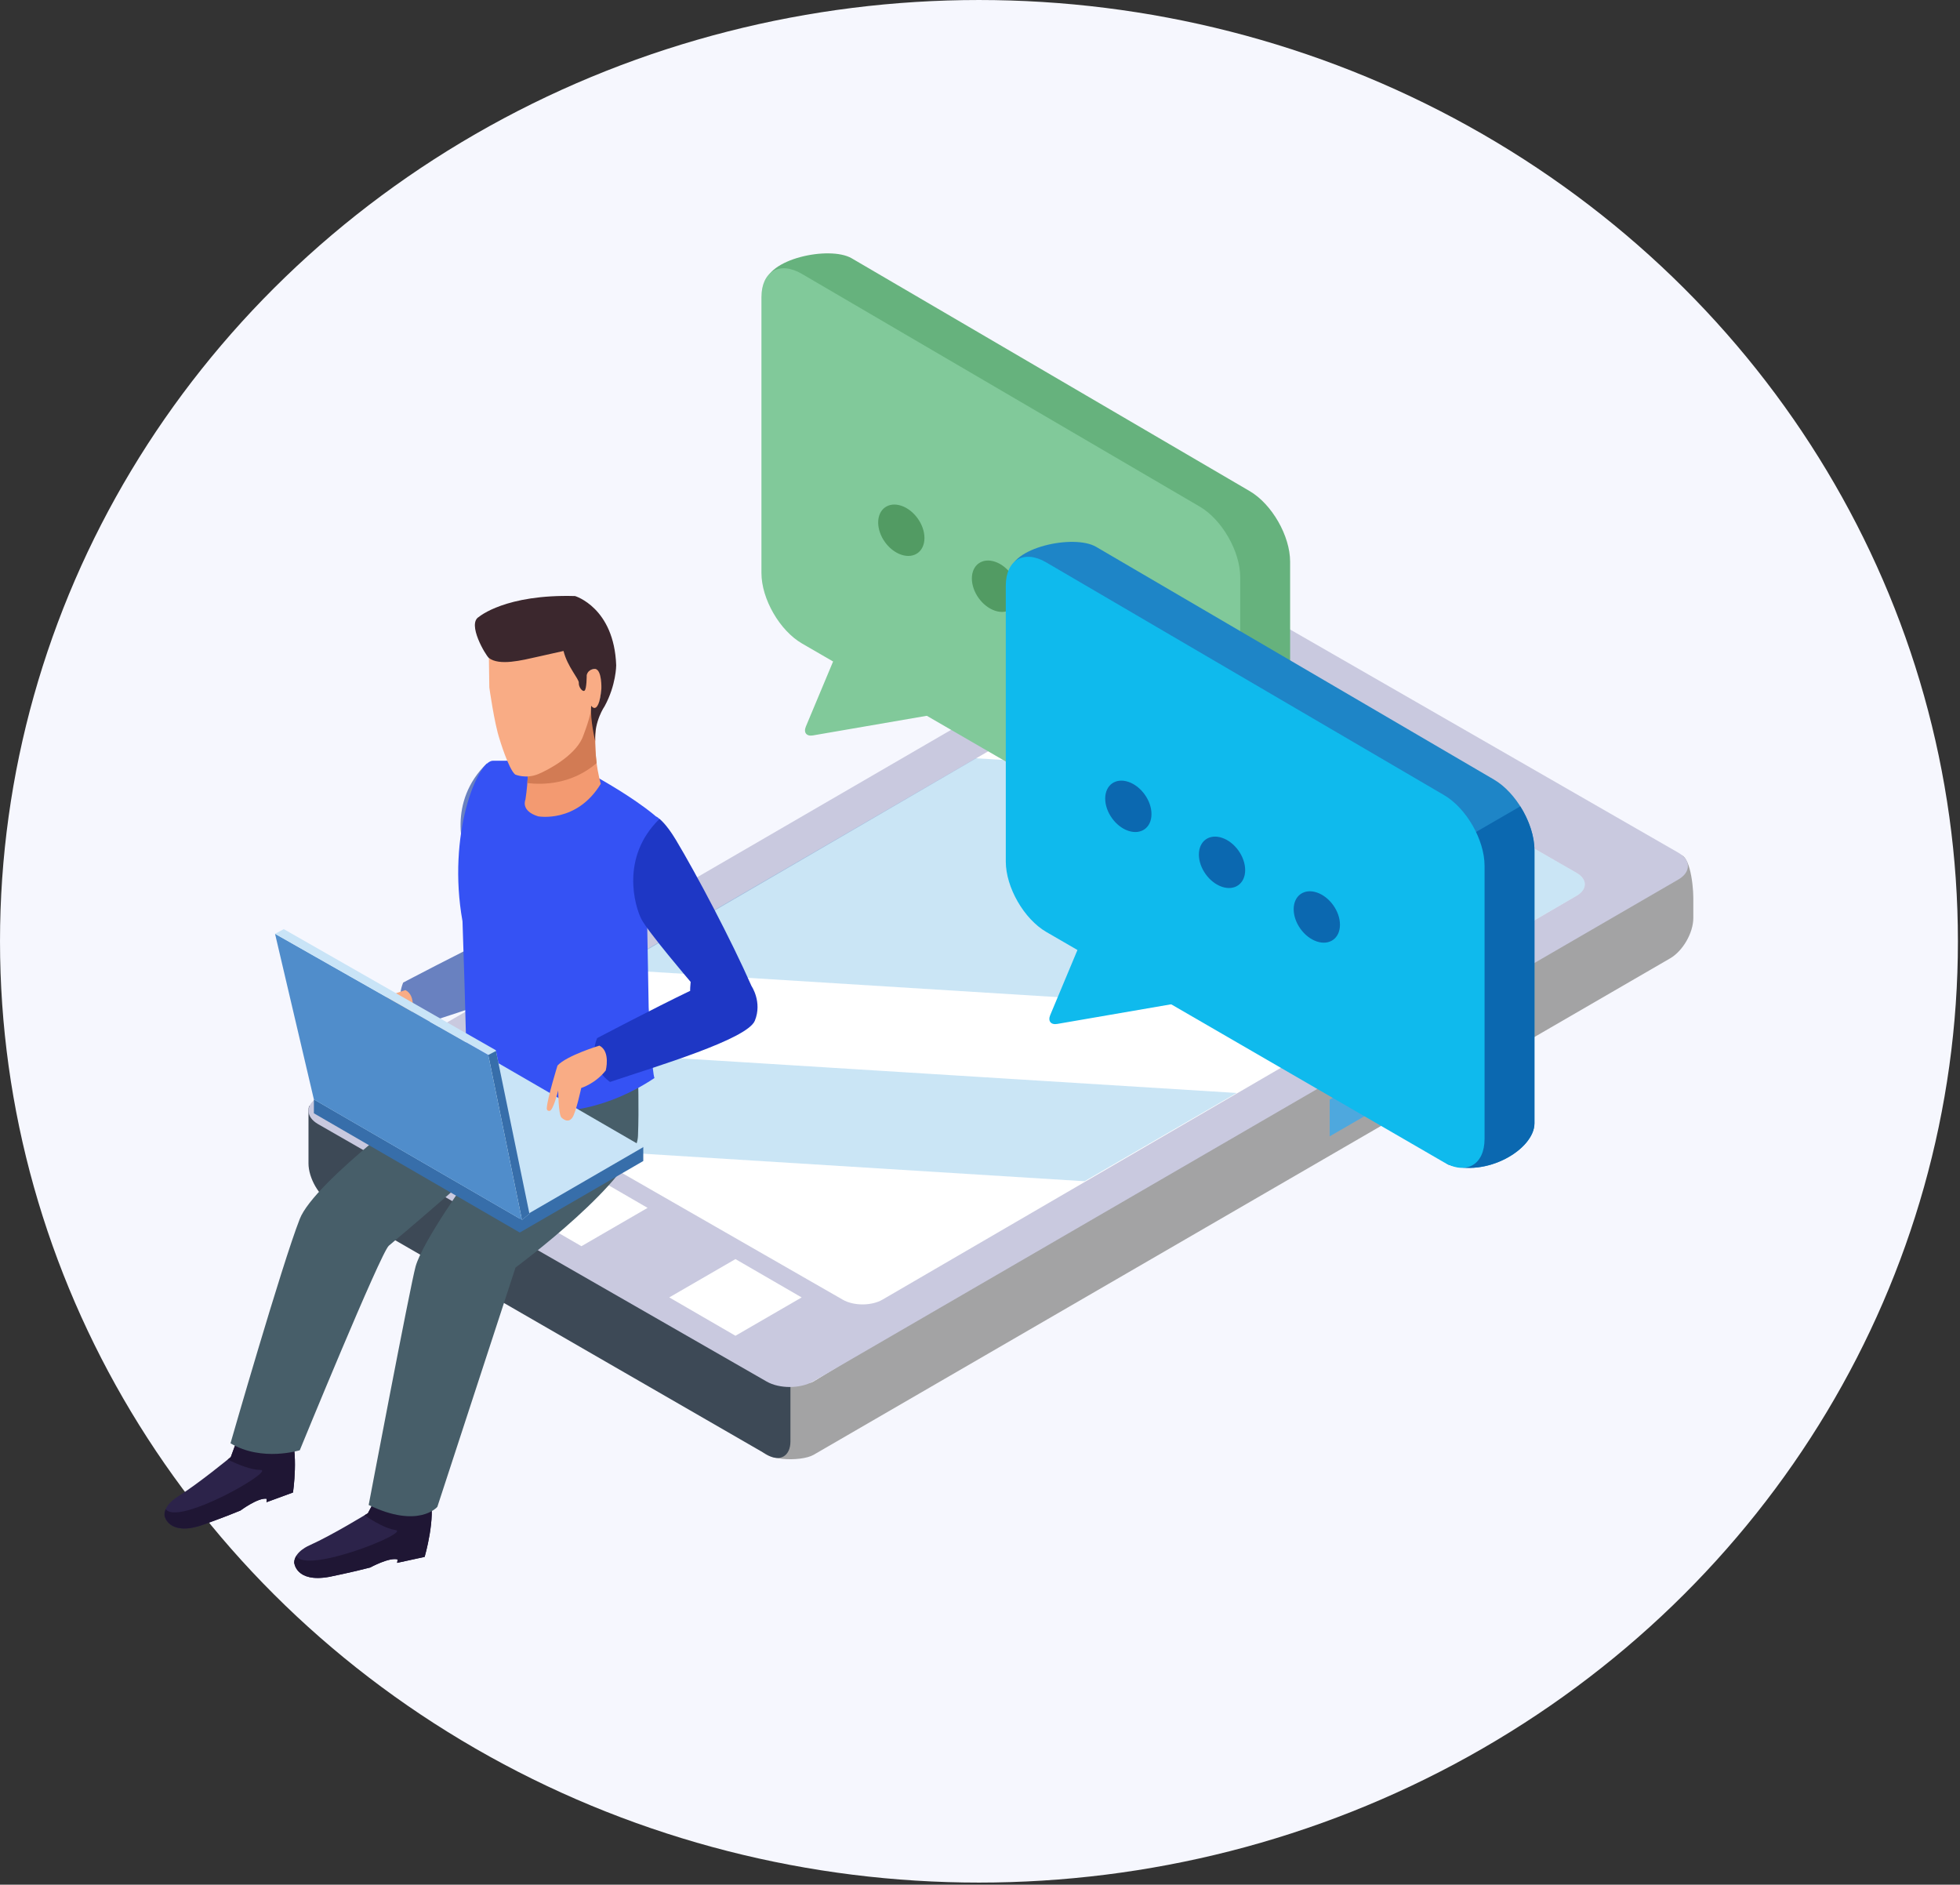 <svg width="441" height="424" viewBox="0 0 441 424" fill="none" xmlns="http://www.w3.org/2000/svg">
<rect x="0" y="0" width="441" height="424" fill="#333333" stroke="none"/>
<ellipse cx="220.265" cy="211.761" rx="220.265" ry="211.761" transform="matrix(1 7.32007e-06 7.34592e-06 1 -0 0)" fill="#F6F7FE"/>
<g clip-path="url(#clip0_32_19698)">
<path d="M177.091 312.018C177.091 308.689 180.198 312.44 183.069 310.776L377.142 192.525C380.013 190.858 380.997 198.672 380.997 201.997V206.523C380.997 209.852 378.648 213.94 375.772 215.604L183.069 327.283C180.195 328.948 171.04 328.686 171.04 325.355L177.089 312.018H177.091Z" fill="#A3A3A4"/>
<path d="M343.081 222.085L299.18 247.378V255.642L343.081 230.219V222.085Z" fill="#4EA8DE"/>
<path d="M177.849 324.259C177.849 327.587 175.494 328.953 172.618 327.294L74.64 270.778C71.764 269.119 69.41 265.039 69.41 261.71V249.879C69.41 246.551 71.751 251.258 74.611 252.946L172.647 302.914C175.507 304.599 177.849 308.703 177.849 312.031V324.256V324.259Z" fill="#3D4956"/>
<path d="M182.95 310.776C180.076 312.443 175.37 312.453 172.489 310.799L71.575 252.896C68.694 251.242 68.689 248.526 71.56 246.862L266.279 133.852C269.15 132.186 273.856 132.178 276.734 133.832L377.617 191.823C380.496 193.477 380.501 196.193 377.63 197.86L182.95 310.776Z" fill="#C9C9DF"/>
<path d="M198.547 292.384C196.103 293.802 192.1 293.81 189.65 292.405L103.819 243.154C101.37 241.749 101.365 239.44 103.807 238.022L260.046 147.073C262.491 145.655 266.491 145.647 268.941 147.054L354.745 196.377C357.195 197.785 357.198 200.094 354.753 201.512L198.547 292.384Z" fill="white"/>
<path opacity="0.3" d="M137.707 218.077L307.917 228.68L354.756 201.513C357.2 200.095 357.195 197.785 354.748 196.378L320.85 176.892L219.546 170.582L137.71 218.077H137.707Z" fill="#4EA8DE"/>
<path opacity="0.3" d="M244.027 265.738L278.259 245.884L108.473 235.308L103.807 238.024C101.362 239.442 101.37 241.752 103.819 243.157L130.893 258.692L244.027 265.741V265.738Z" fill="#4EA8DE"/>
<path d="M165.479 283.257L150.586 291.876L165.481 300.503L180.368 291.881L165.479 283.257Z" fill="white"/>
<path d="M130.818 263.11L115.926 271.729L130.821 280.356L145.708 271.734L130.818 263.11Z" fill="white"/>
<path d="M97.243 243.894L82.353 252.515L97.246 261.142L112.132 252.518L97.243 243.894Z" fill="#86CEF2"/>
<path d="M290.275 187.81C290.275 193.619 279.489 200.121 270.811 197.046L191.671 141.264C186.655 138.358 182.552 131.226 182.552 125.417L172.22 64.108C172.22 58.298 186.647 55.19 191.648 58.117L281.179 110.483C286.182 113.41 290.277 120.559 290.277 126.366V187.807L290.275 187.81Z" fill="#66B27D"/>
<path d="M279.047 191.304C279.047 197.114 274.941 199.491 269.928 196.587L180.443 144.76C175.427 141.855 171.324 134.723 171.324 128.914V66.856C171.324 61.046 175.417 58.685 180.422 61.611L269.951 113.977C274.954 116.904 279.05 124.051 279.05 129.863V191.304H279.047Z" fill="#81C99A"/>
<path d="M202.788 124.795C199.909 123.826 197.583 120.575 197.589 117.534C197.594 114.494 199.93 112.814 202.806 113.781C205.682 114.75 208.008 118.001 208.002 121.042C207.997 124.085 205.659 125.765 202.785 124.795H202.788Z" fill="#529B63"/>
<path d="M223.866 137.388C220.99 136.419 218.664 133.168 218.67 130.128C218.675 127.087 221.011 125.404 223.887 126.374C226.763 127.343 229.089 130.594 229.083 133.637C229.078 136.678 226.742 138.36 223.866 137.391V137.388Z" fill="#529B63"/>
<path d="M245.193 149.688C242.319 148.719 239.991 145.468 239.996 142.425C240.004 139.384 242.34 137.702 245.216 138.671C248.092 139.641 250.418 142.891 250.413 145.935C250.407 148.975 248.071 150.658 245.195 149.688H245.193Z" fill="#529B63"/>
<path d="M193.134 141.854C191.973 140.983 190.565 141.37 190.004 142.707L181.316 163.461C180.756 164.801 181.464 165.695 182.893 165.449L214.202 160.052C215.628 159.806 215.848 158.893 214.687 158.022L193.131 141.852L193.134 141.854Z" fill="#81C99A"/>
<path d="M345.251 252.715C345.251 258.524 334.465 265.025 325.788 261.951L246.648 206.168C241.632 203.262 237.528 196.131 237.528 190.322L227.197 129.013C227.197 123.203 241.621 120.095 246.627 123.022L336.155 175.388C341.158 178.315 345.251 185.464 345.251 191.273V252.715Z" fill="#1E85C7"/>
<path d="M312.607 252.66L325.788 261.951C334.465 265.025 345.252 258.524 345.252 252.715V191.273C345.252 188.077 344.011 184.481 342.063 181.402L320.315 193.995L312.607 252.66Z" fill="#0B68B0"/>
<path d="M334.026 256.209C334.026 262.018 329.923 264.395 324.907 261.492L235.422 209.665C230.407 206.759 226.303 199.628 226.303 193.819V131.76C226.303 125.951 230.396 123.592 235.402 126.519L324.928 178.885C329.933 181.811 334.026 188.958 334.026 194.77V256.212V256.209Z" fill="#0FBAED"/>
<path d="M248.11 206.759C246.952 205.888 245.544 206.274 244.983 207.612L236.298 228.366C235.737 229.706 236.446 230.6 237.872 230.354L269.183 224.957C270.61 224.71 270.83 223.798 269.669 222.927L248.11 206.759Z" fill="#0FBAED"/>
<path d="M253.868 186.908C250.991 185.938 248.666 182.688 248.671 179.647C248.676 176.606 251.012 174.924 253.888 175.893C256.764 176.863 259.09 180.114 259.085 183.154C259.08 186.195 256.744 187.877 253.868 186.908Z" fill="#0B68B0"/>
<path d="M274.946 199.501C272.07 198.531 269.744 195.281 269.749 192.24C269.755 189.197 272.091 187.517 274.967 188.486C277.843 189.456 280.168 192.707 280.163 195.75C280.158 198.791 277.82 200.47 274.946 199.504V199.501Z" fill="#0B68B0"/>
<path d="M296.275 211.799C293.399 210.829 291.073 207.578 291.078 204.538C291.084 201.497 293.422 199.815 296.296 200.784C299.172 201.754 301.498 205.004 301.492 208.045C301.487 211.088 299.151 212.768 296.275 211.799Z" fill="#0B68B0"/>
<path d="M109.536 171.741C109.536 171.741 111.001 172.744 113.215 176.43C117.83 184.111 120.893 198.978 125.443 209.328C125.443 209.328 127.911 212.942 126.2 217.128C124.492 221.315 104.158 227.36 93.618 230.909C93.618 230.909 88.183 227.383 90.71 221.051C90.71 221.051 103.652 214.241 111.662 210.399C111.662 210.399 111.569 210.495 111.755 208.4C111.755 208.4 106.83 197.013 105.432 194.216C104.031 191.419 100.662 180.394 109.536 171.741Z" fill="#6981C0"/>
<path d="M92.654 228.322C92.654 228.322 93.772 224.019 91.217 222.738C91.217 222.738 83.868 224.957 81.793 227.225C81.793 227.225 79.56 234.435 79.397 236.679C79.397 236.679 79.234 237.509 80.035 237.416C80.834 237.322 81.95 232.835 81.95 232.835C81.95 232.835 81.989 238.284 82.689 238.924C83.387 239.565 84.348 240.047 85.144 238.924C85.943 237.802 87.134 232.26 87.134 232.26C87.134 232.26 90.253 231.345 92.651 228.325L92.654 228.322Z" fill="#F9AC85"/>
<path d="M89.473 350.834L89.346 351.599L95.545 350.254C95.545 350.254 98.127 341.443 96.744 336.548L85.095 336.053L82.772 340.429C82.772 340.429 74.883 345.287 69.668 347.635C69.668 347.635 66.242 349.027 66.192 351.511C66.192 351.511 66.497 356.115 74.082 354.743C74.082 354.743 79.469 353.652 83.291 352.641C83.291 352.641 87.617 350.272 89.473 350.834Z" fill="#2C234A"/>
<path d="M89.473 350.834C87.617 350.272 83.291 352.641 83.291 352.641C79.469 353.652 74.082 354.744 74.082 354.744C66.497 356.115 66.192 351.511 66.192 351.511C66.208 350.956 66.397 350.464 66.678 350.018C68.833 354.243 92.548 344.706 88.976 344.211C86.904 343.923 84.144 342.324 82.015 340.893C82.498 340.598 82.772 340.427 82.772 340.427L85.095 336.051L96.744 336.546C98.124 341.44 95.545 350.251 95.545 350.251L89.346 351.597L89.473 350.832V350.834Z" fill="#1F1634"/>
<path d="M59.988 337.176L59.965 337.951L65.924 335.765C65.924 335.765 67.273 326.682 65.236 322.024L53.629 323.136L51.926 327.789C51.926 327.789 44.775 333.689 39.933 336.735C39.933 336.735 36.731 338.583 37.021 341.051C37.021 341.051 37.948 345.569 45.274 343.169C45.274 343.169 50.463 341.347 54.109 339.817C54.109 339.817 58.071 336.875 59.988 337.176Z" fill="#2C234A"/>
<path d="M59.988 337.176C58.071 336.875 54.109 339.817 54.109 339.817C50.463 341.347 45.274 343.169 45.274 343.169C37.948 345.569 37.021 341.051 37.021 341.051C36.959 340.501 37.08 339.986 37.297 339.506C40.01 343.397 62.192 330.685 58.59 330.685C56.499 330.685 53.546 329.482 51.241 328.354C51.678 327.996 51.928 327.789 51.928 327.789L53.631 323.136L65.239 322.024C67.275 326.68 65.926 335.765 65.926 335.765L59.967 337.951L59.991 337.176H59.988Z" fill="#1F1634"/>
<path d="M105.677 264.554C105.677 264.554 98.065 271.358 87.491 280.242C85.671 281.769 67.451 326.257 67.451 326.257C67.451 326.257 58.991 328.938 51.864 324.694C51.864 324.694 63.402 284.537 67.451 274.213C70.725 265.86 96.494 246.737 104.672 240.822L143.547 241.615C143.547 241.615 143.801 249.363 143.547 255.554C143.16 265.057 115.993 285.16 115.993 285.16L98.403 338.993C98.403 338.993 94.201 344.017 82.953 338.573C82.953 338.573 92.325 289.188 93.504 284.937C95.088 279.213 105.677 264.556 105.677 264.556V264.554Z" fill="#475E69"/>
<path d="M147.558 183.65C147.558 183.65 142.196 178.771 128.565 171.739C125.939 170.38 116.949 171.277 110.936 171.14C107.401 171.059 100.564 187.748 104.062 207.25C104.062 207.25 104.993 233.984 104.993 242.263C104.993 242.263 112.145 249.916 126.562 249.913C126.562 249.913 136.159 249.913 147.268 242.517C147.268 242.517 146.78 242.701 145.953 226.658C145.953 226.658 145.806 219.34 145.617 207.854C145.537 202.934 153.067 186.25 147.56 183.653L147.558 183.65Z" fill="#3552F4"/>
<path d="M118.892 170.733C118.892 170.733 118.905 175.526 118.223 179.883C118.223 179.883 117.05 182.403 121.076 183.65C121.076 183.65 129.748 185.27 135.18 176.324C135.18 176.324 132.56 168.257 134.849 157.512L133.002 156.646L118.89 170.735L118.892 170.733Z" fill="#F39A71"/>
<path d="M134.247 171.669C133.81 168.278 133.619 163.29 134.852 157.512L133.004 156.646L118.892 170.735C118.892 170.735 118.898 173.185 118.655 176.169C122.236 176.594 128.653 176.467 134.247 171.671V171.669Z" fill="#D27B54"/>
<path d="M109.975 146.21L110.096 154.658C110.096 154.658 111.225 162.751 112.399 166.266C112.399 166.266 114.396 172.964 115.908 174.24C115.908 174.24 118.285 175.303 121.112 174.141C123.203 173.281 129.172 170.147 131.017 166.066C131.017 166.066 133.294 160.402 133.009 158.777C133.009 158.777 133.903 160.226 134.725 158.108C135.544 155.995 135.451 152.182 134.953 151.088C134.467 149.994 133.02 150.707 132.668 150.759C132.317 150.811 131.844 151.376 131.715 152.563C131.591 153.745 131.79 144.649 128.999 141.979C124.929 138.086 114.094 137.679 109.972 146.21H109.975Z" fill="#F9AC85"/>
<path d="M132.009 151.887C132.009 151.887 132.02 155.029 131.521 155.376C131.027 155.721 130.159 154.505 130.232 153.621C130.301 152.74 127.684 150.039 126.792 146.448C126.792 146.448 124.422 146.98 120.921 147.763C117.422 148.548 112.365 149.839 109.998 148.022C109.329 147.511 104.98 140.312 107.776 138.765C107.776 138.765 113.742 133.637 129.392 134.094C129.392 134.094 138.18 136.691 138.643 149.671C138.643 149.671 138.643 154.119 136.035 158.886C136.035 158.886 133.671 162.258 133.916 166.681C133.916 166.681 132.777 162.074 133.009 158.775C133.009 158.775 134.71 161.33 135.307 154.946C135.307 154.946 135.48 150.814 133.963 150.487C133.963 150.487 132.379 150.381 132.007 151.889L132.009 151.887Z" fill="#3B272D"/>
<path d="M148.385 184.238C148.385 184.238 149.847 185.241 152.065 188.928C156.677 196.609 164.535 211.472 169.086 221.823C169.086 221.823 171.551 225.44 169.841 229.626C168.135 233.812 147.801 239.858 137.258 243.404C137.258 243.404 131.828 239.878 134.353 233.548C134.353 233.548 147.292 226.736 155.305 222.897C155.305 222.897 155.212 222.992 155.398 220.898C155.398 220.898 145.679 209.51 144.279 206.713C142.881 203.916 139.511 192.891 148.385 184.238Z" fill="#1E37C5"/>
<path d="M70.624 250.455V247.333L144.739 258.065V261.189L116.949 277.284L70.624 250.455Z" fill="#376EAA"/>
<path d="M98.416 231.238L70.624 247.334L116.949 274.161L144.739 258.065L98.416 231.238Z" fill="#C9E4F7"/>
<path d="M117.445 274.449L70.624 247.334L61.885 210.075L109.869 237.333L117.445 274.449Z" fill="#508DCB"/>
<path d="M61.885 210.075L63.851 209.025L111.556 236.265L119.12 273.038L117.445 274.449L109.869 237.333L61.885 210.075Z" fill="#C9E4F7"/>
<path d="M111.59 236.433L109.869 237.333L117.445 274.448L119.12 273.038L111.59 236.433Z" fill="#376EAA"/>
<path d="M136.296 240.819C136.296 240.819 137.415 236.516 134.86 235.233C134.86 235.233 127.51 237.452 125.435 239.72C125.435 239.72 123.2 246.929 123.04 249.174C123.04 249.174 122.877 250.004 123.678 249.91C124.477 249.817 125.596 245.33 125.596 245.33C125.596 245.33 125.632 250.779 126.332 251.419C127.032 252.059 127.991 252.541 128.79 251.419C129.588 250.296 130.779 244.754 130.779 244.754C130.779 244.754 133.898 243.839 136.296 240.819Z" fill="#F9AC85"/>
</g>
<defs>
<clipPath id="clip0_32_19698">
<rect width="344" height="298" fill="white" transform="translate(37 57)"/>
</clipPath>
</defs>
</svg>
